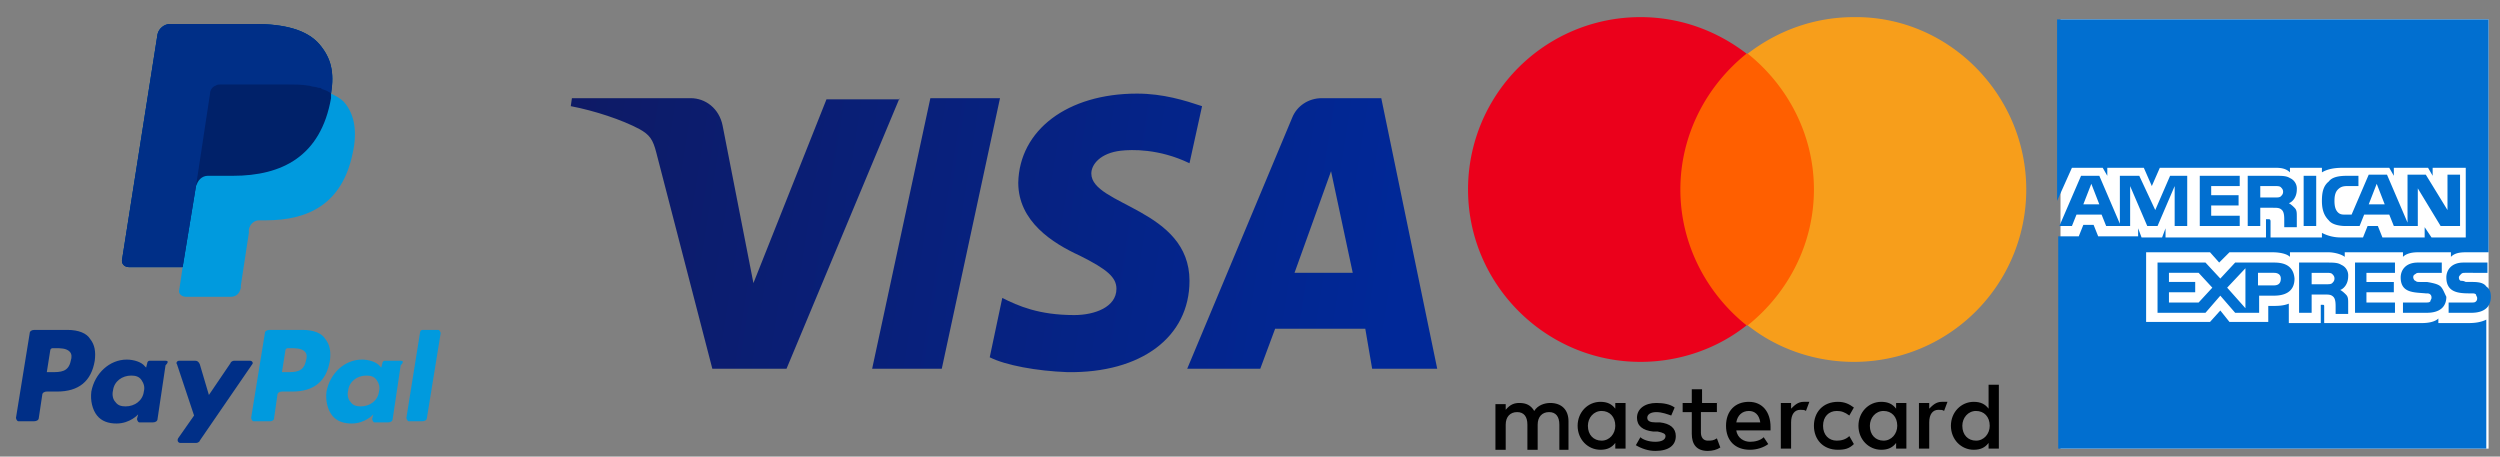 <svg xmlns="http://www.w3.org/2000/svg" width="219" height="40"><rect width="100%" height="100%" fill="#808080" stroke="none"/><path d="M26.5 28.9h-2.9c-.2 0-.4.1-.4.3L22 36.6c0 .1.1.3.2.3h1.5c.1 0 .3-.1.3-.2l.3-2.1c0-.2.2-.3.4-.3h.9c1.9 0 3-.9 3.3-2.7.1-.8 0-1.4-.4-1.9-.3-.5-1-.8-2-.8zm.3 2.7c-.2 1-.9 1-1.7 1h-.4l.3-1.9c0-.1.1-.2.2-.2h.2c.5 0 1 0 1.3.3.2.2.2.5.1.8z" fill="#009ade"/><path d="M5.9 28.9H3c-.2 0-.4.1-.4.3l-1.2 7.4c0 .1.1.3.2.3H3c.2 0 .4-.1.4-.3l.3-2c0-.2.2-.3.4-.3H5c1.9 0 3-.9 3.3-2.7.1-.8 0-1.4-.4-1.9-.3-.5-1-.8-2-.8zm.3 2.7c-.2 1-.9 1-1.7 1h-.4l.3-1.9c0-.1.1-.2.2-.2h.2c.5 0 1 0 1.3.3.2.2.2.5.1.8zm8.3 0h-1.4c-.1 0-.2.1-.2.2l-.1.4-.1-.1c-.3-.4-1-.6-1.6-.6-1.5 0-2.8 1.2-3.1 2.8-.1.8.1 1.6.5 2.1s1 .7 1.7.7c1.2 0 1.9-.8 1.9-.8l-.1.4c0 .1.1.3.2.3h1.2c.2 0 .4-.1.4-.3l.7-4.7c.3-.3.2-.4 0-.4zm-1.9 2.7c-.1.8-.8 1.3-1.6 1.3-.4 0-.7-.1-.9-.4-.2-.2-.3-.6-.2-1 .1-.8.8-1.3 1.6-1.3.4 0 .7.1.9.4s.3.6.2 1z" fill="#002f87"/><path d="M35.1 31.6h-1.4c-.1 0-.2.1-.2.2l-.1.4-.1-.1c-.3-.4-1-.6-1.6-.6-1.5 0-2.8 1.2-3.1 2.8-.1.8.1 1.6.5 2.1s1 .7 1.7.7c1.2 0 1.9-.8 1.9-.8l-.1.4c0 .1.1.3.2.3H34c.2 0 .4-.1.4-.3l.7-4.7c.3-.3.2-.4 0-.4zm-1.9 2.7c-.1.8-.8 1.3-1.6 1.3-.4 0-.7-.1-.9-.4-.2-.2-.3-.6-.2-1 .1-.8.8-1.3 1.6-1.3.4 0 .7.1.9.4s.3.6.2 1z" fill="#009ade"/><path d="M21.9 31.6h-1.4c-.1 0-.3.1-.3.2l-1.9 2.8-.8-2.7c-.1-.2-.2-.3-.4-.3h-1.4c-.2 0-.3.2-.2.3l1.5 4.5-1.4 2c-.1.2 0 .4.2.4h1.4c.1 0 .3-.1.3-.2l4.6-6.7c.1-.1 0-.3-.2-.3z" fill="#002f87"/><path d="M36.8 29.1l-1.2 7.5c0 .1.1.3.2.3H37c.2 0 .4-.1.4-.3l1.2-7.4c0-.1-.1-.3-.2-.3H37c-.1 0-.2.1-.2.2zM29 8.2c.3-1.9 0-3.1-1-4.3-1.1-1.3-3.1-1.8-5.7-1.8h-7.4c-.5 0-1 .4-1.1.9l-3.1 19.7c-.1.4.2.7.6.7H16l-.3 2c-.1.3.2.6.6.6h3.9c.5 0 .8-.3.9-.8V25l.7-4.6v-.3c.1-.5.5-.8.9-.8h.6c3.8 0 6.7-1.5 7.6-5.9.4-1.8.2-3.4-.8-4.5-.3-.3-.7-.5-1.1-.7" fill="#009ade"/><path d="M29 8.2c.3-1.9 0-3.1-1-4.3-1.1-1.3-3.1-1.8-5.7-1.8h-7.4c-.5 0-1 .4-1.1.9l-3.1 19.7c-.1.4.2.7.6.7H16l1.2-7.3v.2c.1-.5.5-.9 1-.9h2.2c4.3 0 7.7-1.7 8.6-6.8v-.4" fill="#002169"/><path d="M18.4 8.2c0-.3.2-.6.5-.7.1-.1.3-.1.4-.1h5.8c.7 0 1.3 0 1.9.1.2 0 .3.1.5.1s.3.1.5.1c.1 0 .1 0 .2.1.3.1.6.2.8.4.3-1.9 0-3.1-1-4.3-1.1-1.3-3.1-1.8-5.7-1.8h-7.4c-.5 0-1 .4-1.1.9l-3.1 19.7c-.1.4.2.7.6.7H16l1.2-7.3 1.2-7.9z" fill="#002f87"/><linearGradient id="A" gradientUnits="userSpaceOnUse" x1="48.802" y1="13.672" x2="122.786" y2="25.419"><stop offset="0" stop-color="#0e1a65"/><stop offset=".995" stop-color="#002898"/></linearGradient><path d="M78.8 8.6l-9.9 23.7h-6.5l-4.9-18.9c-.3-1.2-.6-1.6-1.5-2.1-1.5-.8-3.9-1.6-6-2l.1-.7h10.4c1.3 0 2.5.9 2.8 2.4L66 24.8l6.4-16.1h6.4zm25.4 16c0-6.3-8.6-6.6-8.6-9.4 0-.8.8-1.8 2.6-2 .9-.1 3.3-.2 6 1.1l1.1-5c-1.5-.5-3.4-1.1-5.7-1.1-6.1 0-10.3 3.2-10.4 7.8 0 3.4 3 5.3 5.4 6.4 2.4 1.2 3.2 1.9 3.2 2.9 0 1.6-1.9 2.3-3.7 2.3-3.1 0-4.9-.8-6.3-1.5l-1.1 5.2c1.4.7 4.1 1.2 6.8 1.3 6.5.1 10.7-3.1 10.7-8m16 7.7h5.7L121 8.6h-5.2c-1.2 0-2.2.7-2.6 1.7l-9.2 22h6.4l1.3-3.5h7.9l.6 3.5zm-6.8-8.4l3.2-8.9 1.9 8.9h-5.1zM87.6 8.6l-5.1 23.7h-6.1l5.1-23.7h6.1z" fill="url(#A)"/><path d="M137.4 39.4v-2.5c0-1-.6-1.6-1.6-1.6-.5 0-1.1.2-1.4.7-.3-.5-.7-.7-1.3-.7-.4 0-.8.1-1.2.6v-.5h-.9v4h.9v-2.2c0-.7.4-1.1 1-1.1s.9.4.9 1.1v2.2h.9v-2.2c0-.7.4-1.1 1-1.1s.9.4.9 1.1v2.2h.8zm13.1-4.1h-1.4v-1.2h-.9v1.2h-.8v.8h.8V38c0 .9.4 1.5 1.4 1.5.4 0 .8-.1 1.1-.3l-.3-.8c-.3.2-.5.2-.8.2-.4 0-.6-.3-.6-.7v-1.8h1.4v-.8h.1zm7.5-.1c-.5 0-.8.3-1.1.6v-.5h-.9v4h.9V37c0-.7.3-1.1.8-1.1.2 0 .4 0 .5.1l.3-.8h-.5zm-11.3.5c-.4-.3-1-.4-1.6-.4-1 0-1.7.5-1.7 1.3 0 .7.5 1.1 1.4 1.2h.4c.5.1.7.2.7.4 0 .3-.3.5-.9.5s-1.1-.2-1.3-.4l-.4.7c.5.3 1.1.5 1.7.5 1.2 0 1.8-.5 1.8-1.3 0-.7-.5-1.1-1.4-1.2h-.4c-.4 0-.7-.1-.7-.4s.3-.5.8-.5 1 .2 1.3.3l.3-.7zm23.4-.5c-.5 0-.8.3-1.1.6v-.5h-.9v4h.9V37c0-.7.3-1.1.8-1.1.2 0 .4 0 .5.1l.3-.8h-.5zm-11.2 2.1c0 1.2.8 2.1 2.1 2.1.6 0 1-.1 1.4-.5l-.4-.7c-.3.3-.7.4-1.1.4-.7 0-1.2-.5-1.2-1.3s.5-1.3 1.2-1.3c.4 0 .7.1 1.1.4l.4-.7c-.4-.3-.8-.5-1.4-.5-1.3 0-2.1.9-2.1 2.1zm8.1 0v-2h-.9v.5c-.3-.4-.7-.6-1.3-.6-1.1 0-2 .9-2 2.1s.9 2.1 2 2.1c.6 0 1-.2 1.3-.6v.5h.9v-2zm-3.2 0c0-.7.5-1.3 1.2-1.3s1.2.5 1.2 1.3c0 .7-.5 1.3-1.2 1.3s-1.2-.5-1.2-1.3zm-10.6-2.1c-1.2 0-2 .8-2 2.1s.8 2.1 2.1 2.1c.6 0 1.2-.2 1.6-.5l-.4-.6c-.3.3-.8.4-1.2.4-.5 0-1.1-.3-1.2-1h3v-.3c0-1.3-.7-2.2-1.9-2.2zm0 .8c.5 0 .9.3 1 1h-2.1c.1-.6.5-1 1.1-1zm21.9 1.3v-3.6h-.9v2.1c-.3-.4-.7-.6-1.3-.6-1.1 0-2 .9-2 2.1s.9 2.1 2 2.1c.6 0 1-.2 1.3-.6v.5h.9v-2zm-3.2 0c0-.7.5-1.3 1.2-1.3s1.2.5 1.2 1.3c0 .7-.5 1.3-1.2 1.3s-1.2-.5-1.2-1.3zm-29.5 0v-2h-.9v.5c-.3-.4-.7-.6-1.3-.6-1.1 0-2 .9-2 2.1s.9 2.1 2 2.1c.6 0 1-.2 1.3-.6v.5h.9v-2zm-3.3 0c0-.7.5-1.3 1.2-1.3s1.2.5 1.2 1.3c0 .7-.5 1.3-1.2 1.3s-1.2-.5-1.2-1.3z"/><path d="M146.4 4.7h13.2v23.8h-13.2z" fill="#ff5f00"/><path d="M147.2 16.6c0-4.8 2.3-9.1 5.8-11.9-2.6-2-5.8-3.2-9.3-3.2a15.09 15.09 0 0 0-15.1 15.1c0 8.3 6.8 15.1 15.1 15.1 3.5 0 6.8-1.2 9.3-3.2-3.5-2.8-5.8-7.1-5.8-11.9z" fill="#eb001b"/><path d="M177.5 16.6a15.09 15.09 0 0 1-15.1 15.1c-3.5 0-6.8-1.2-9.3-3.2 3.5-2.8 5.8-7.1 5.8-11.9s-2.3-9.1-5.8-11.9c2.6-2 5.8-3.2 9.3-3.2 8.3-.1 15.1 6.8 15.1 15.1z" fill="#f79e1b"/><path d="M180.5 1.7H218v37.6h-37.5z" fill="#fff"/><g fill="#016fd0"><path d="M192.6 26.5H190v-.9h2.3v-.9H190v-.8h2.6l1.2 1.3-1.2 1.3m2.5-1.3l1.6-1.7V27l-1.6-1.8zm4.1-.2h-1.4v-1.1h1.4c.4 0 .6.2.6.5 0 .4-.2.6-.6.6zm5.1-.2c-.1.1-.3.1-.5.1h-1.3v-1h1.3c.2 0 .4 0 .5.1s.2.2.2.4-.1.3-.2.4zm-5.1-1.8h-3.4l-1.3 1.4-1.3-1.4H189v4.4h4.2l1.3-1.5 1.3 1.5h2.1v-1.5h1.3c.9 0 1.8-.3 1.8-1.5-.1-1.2-1-1.4-1.8-1.4zm5.9.2c-.3-.2-.7-.2-1.3-.2h-2.4v4.4h1.1v-1.6h1.1c.4 0 .6 0 .8.2s.2.6.2.9v.6h1.1v-.9c0-.4 0-.6-.2-.8-.1-.1-.3-.3-.5-.4.3-.1.7-.5.7-1.2a1 1 0 0 0-.6-1zm4.7 3.3h-2.5v-.9h2.4v-.9h-2.4v-.8h2.5V23h-3.5v4.4h3.5v-.9zm4-1.4c-.2-.2-.6-.3-1.2-.4h-.6c-.2 0-.3 0-.4-.1-.1 0-.2-.2-.2-.3s0-.2.2-.3c.1-.1.2-.1.4-.1h1.9V23h-2.1c-1.1 0-1.5.7-1.5 1.3 0 1.4 1.2 1.3 2.2 1.4.2 0 .3 0 .4.1s.1.2.1.3-.1.2-.1.3c-.1.1-.2.1-.4.1h-2v.9h2.1c1.1 0 1.7-.5 1.7-1.4-.2-.4-.3-.7-.5-.9zm4.4.9c0 .9-.6 1.4-1.7 1.4h-2v-.9h2c.2 0 .3 0 .4-.1s.1-.2.1-.3-.1-.2-.1-.3c-.1-.1-.2-.1-.4-.1-1 0-2.2 0-2.2-1.4 0-.6.4-1.3 1.5-1.3h2.1v.9H216c-.2 0-.3 0-.4.1s-.2.2-.2.3c0 .2.1.3.2.3s.2 0 .4.1h.6c.6 0 1 .1 1.2.4.3.2.4.5.4.9zm-35.7-8.1l.7-1.8.7 1.8h-1.4m17.3-.7c-.1.1-.3.1-.5.1H198v-1h1.3c.2 0 .4 0 .5.1s.2.2.2.4-.1.3-.2.4zm9.1.7l-.7-1.8-.7 1.8h1.4zm-17-2.5h-1.8l-1.3 3-1.4-3h-1.7v4.2l-1.8-4.2h-1.6l-1.9 4.4h1.1l.4-1h2.2l.4 1h2.1v-3.5l1.5 3.5h.9l1.5-3.5v3.5h1.1v-4.4zm4.3 3.5h-2.5V18h2.4v-.9h-2.4v-.8h2.5v-.9h-3.5v4.4h3.5v-.9zm4.4-3.3c-.3-.2-.7-.2-1.3-.2h-2.4v4.4h1.1v-1.6h1.1c.4 0 .6 0 .8.2s.2.6.2.9v.6h1.1V19c0-.4 0-.6-.2-.8-.1-.1-.3-.3-.5-.4.3-.1.7-.5.7-1.2a1 1 0 0 0-.6-1zm1.2 4.2h1.1v-4.4h-1.1v4.4zm13.5 0h-1.5l-2-3.3v3.3h-2.1l-.4-1h-2.2l-.4 1h-1.2c-.5 0-1.2-.1-1.5-.5-.4-.4-.6-.9-.6-1.7 0-.7.1-1.3.6-1.7.3-.4.9-.5 1.6-.5h1v.9h-1c-.4 0-.6.1-.8.3s-.3.5-.3 1 .1.8.3 1 .4.2.7.2h.5l1.5-3.5h1.6l1.8 4.2v-4.2h1.6l1.9 3.1v-3.1h1.1v4.5z" enable-background="new"/><path d="M218 22.1h-2c-.6 0-1 .1-1.3.4v-.4h-2.9c-.5 0-1 .1-1.3.4v-.4h-5.1v.4c-.4-.3-1.1-.4-1.4-.4h-3.4v.4c-.3-.3-1-.4-1.5-.4h-3.8l-.9.9-.8-.9H188v6.1h5.6l.9-1 .8 1h3.4v-1.4h.3c.5 0 1 0 1.5-.2v1.7h2.8v-1.6h.1c.2 0 .2 0 .2.2v1.4h8.6c.5 0 1.1-.1 1.4-.4v.4h2.7c.6 0 1.1-.1 1.5-.3v11.3h-37.5V20.7h1.8l.4-1h.9l.4 1h3.5V20l.3.8h1.8l.3-.8v.8h8.8v-1.6h.2c.1 0 .2 0 .2.2v1.4h4.5v-.4a3.53 3.53 0 0 0 1.7.4h1.9l.4-1h.9l.4 1h3.7v-.9l.6.9h3v-6.1h-2.9v.7l-.4-.7h-3v.7l-.4-.7h-4.1c-.7 0-1.3.1-1.8.4v-.4h-2.8v.4c-.3-.3-.7-.4-1.2-.4h-10.2l-.7 1.6-.7-1.6h-3.2v.7l-.4-.7h-2.7l-1.3 2.9V1.7H218v20.4" enable-background="new"/></g></svg>